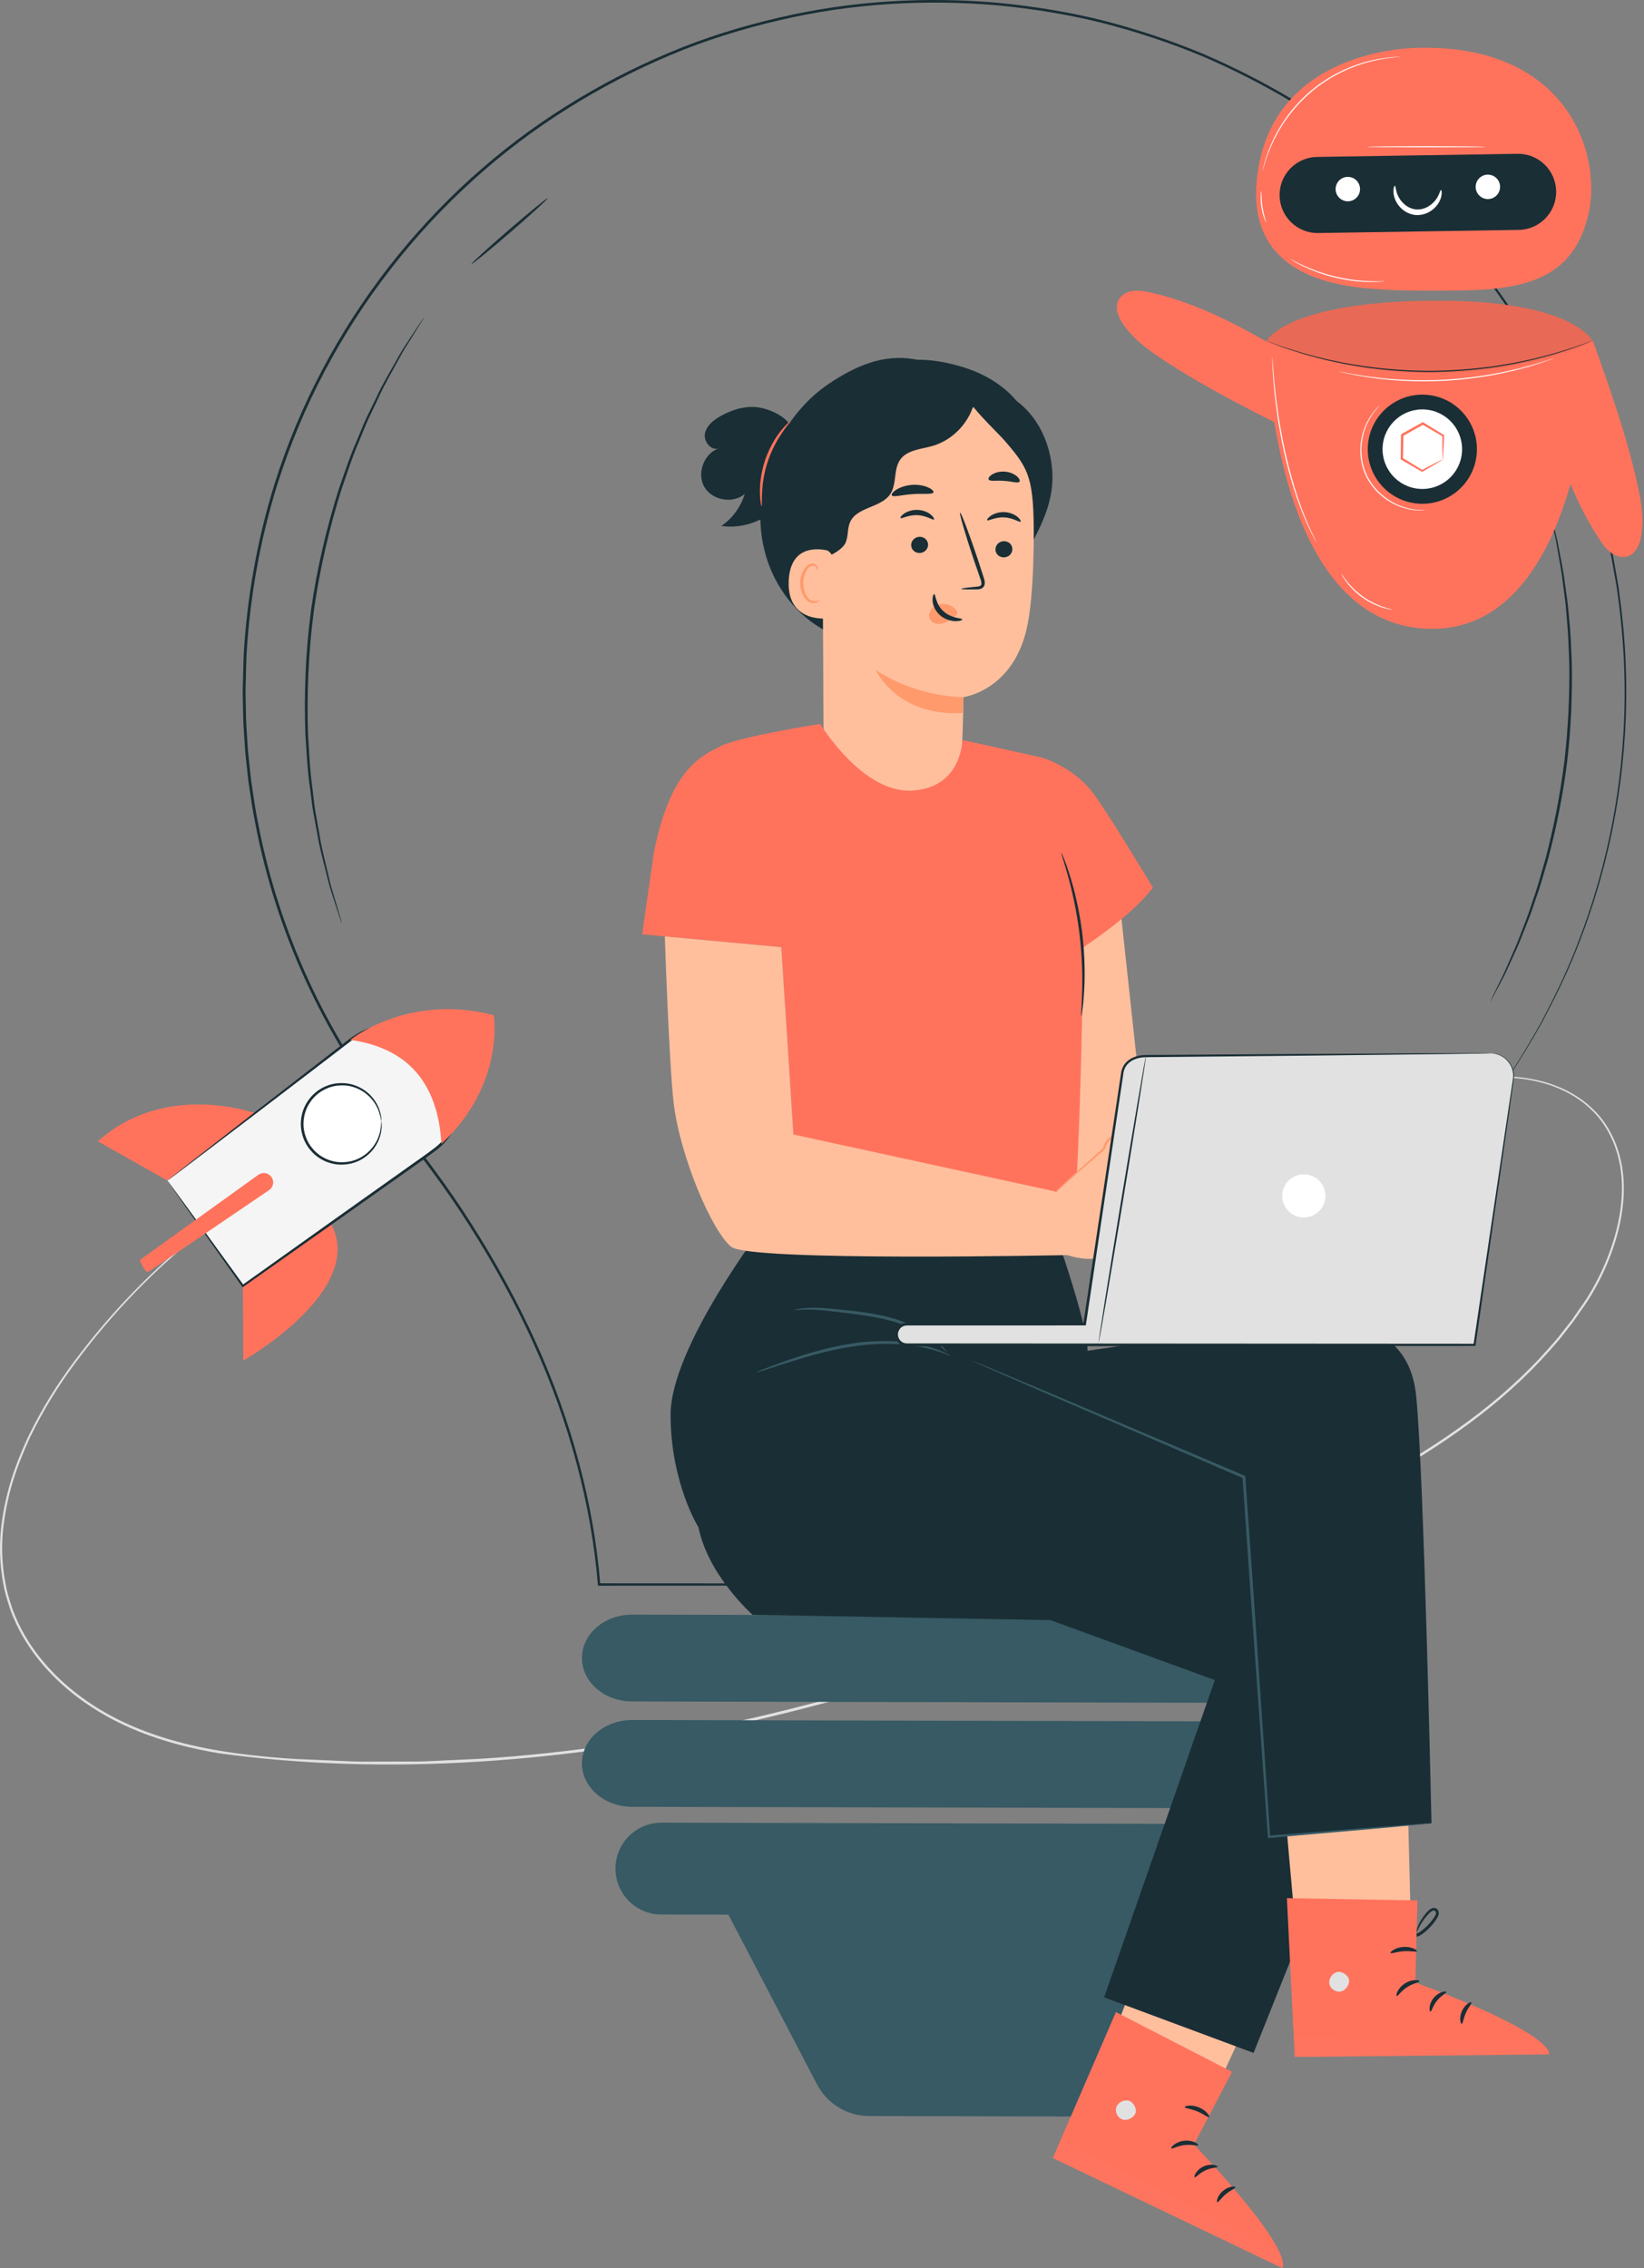 <svg width="145" height="200" viewBox="0 0 145 200" fill="none" xmlns="http://www.w3.org/2000/svg">
<rect x="0" y="0" width="145" height="200" fill="#808080" stroke="none"/>
<path d="M27.821 102.092C27.821 102.092 27.635 102.2 27.269 102.4C26.903 102.604 26.347 102.885 25.645 103.3C24.229 104.107 22.162 105.351 19.668 107.19C17.176 109.028 14.245 111.456 11.237 114.668C9.732 116.272 8.209 118.068 6.722 120.071C5.225 122.063 3.819 124.306 2.622 126.8C2.047 128.055 1.515 129.369 1.095 130.753C0.692 132.139 0.387 133.589 0.249 135.09C0.122 136.589 0.193 138.136 0.492 139.669C0.625 140.44 0.872 141.19 1.121 141.945C1.406 142.687 1.734 143.423 2.142 144.121C3.749 146.939 6.287 149.306 9.285 151.013C12.289 152.734 15.754 153.772 19.354 154.371C21.158 154.672 22.999 154.874 24.868 155.018C25.801 155.097 26.745 155.129 27.692 155.17C28.639 155.212 29.591 155.251 30.548 155.293C31.505 155.352 32.468 155.333 33.437 155.333C34.404 155.331 35.378 155.327 36.357 155.325C37.336 155.342 38.315 155.261 39.301 155.226C40.288 155.18 41.277 155.135 42.272 155.087C50.227 154.605 58.408 153.339 66.64 151.43C83.124 147.6 98.193 141.633 111.458 135.44C118.101 132.367 124.319 129.157 129.554 125.277C132.173 123.346 134.514 121.228 136.52 118.974C136.769 118.691 137.016 118.408 137.263 118.127C137.509 117.844 137.726 117.544 137.958 117.255C138.185 116.964 138.412 116.675 138.638 116.387C138.846 116.086 139.053 115.787 139.261 115.491C140.115 114.322 140.813 113.086 141.383 111.83C142.508 109.318 143.151 106.698 143.046 104.212C142.943 101.738 141.998 99.431 140.414 97.909C138.848 96.366 136.86 95.591 135.028 95.247C133.177 94.906 131.435 94.989 129.914 95.251C128.387 95.506 127.068 95.909 125.943 96.297C124.817 96.688 123.884 97.076 123.132 97.39C122.387 97.711 121.815 97.956 121.427 98.124C121.044 98.29 120.844 98.371 120.844 98.371C120.844 98.371 121.036 98.276 121.416 98.102C121.797 97.928 122.363 97.669 123.113 97.347C123.862 97.025 124.794 96.631 125.919 96.23C127.044 95.832 128.365 95.421 129.898 95.158C131.425 94.889 133.181 94.796 135.05 95.134C136.899 95.474 138.915 96.251 140.513 97.814C142.129 99.354 143.098 101.702 143.206 104.208C143.319 106.725 142.674 109.37 141.545 111.905C140.974 113.173 140.271 114.423 139.415 115.598C139.207 115.896 139 116.197 138.792 116.499C138.567 116.79 138.339 117.081 138.11 117.374C137.878 117.664 137.659 117.967 137.414 118.252C137.166 118.535 136.917 118.817 136.668 119.104C134.657 121.373 132.305 123.505 129.681 125.445C124.43 129.345 118.204 132.569 111.559 135.65C98.29 141.858 83.21 147.837 66.701 151.674C50.228 155.526 33.873 156.604 19.322 154.597C15.705 153.992 12.214 152.943 9.182 151.201C6.158 149.474 3.595 147.079 1.969 144.222C1.556 143.512 1.226 142.766 0.937 142.014C0.686 141.249 0.437 140.488 0.302 139.706C0.002 138.154 -0.068 136.587 0.063 135.073C0.205 133.558 0.514 132.096 0.923 130.7C1.346 129.305 1.886 127.986 2.468 126.724C3.674 124.221 5.092 121.972 6.599 119.978C8.095 117.973 9.627 116.177 11.138 114.575C14.162 111.363 17.109 108.942 19.613 107.115C22.119 105.286 24.195 104.053 25.621 103.26C27.047 102.461 27.821 102.092 27.821 102.092Z" fill="#E1E1E1"/>
<path d="M114.646 159.454L55.74 159.318C53.3 159.312 51.324 157.593 51.328 155.481C51.332 153.367 53.316 151.658 55.758 151.664L114.664 151.8C117.106 151.806 119.08 153.525 119.076 155.637C119.07 157.749 117.088 159.46 114.646 159.454Z" fill="#375A64"/>
<path d="M114.646 150.163L55.74 150.026C53.3 150.02 51.324 148.302 51.328 146.189C51.332 144.075 53.316 142.366 55.758 142.372L114.664 142.509C117.106 142.515 119.08 144.233 119.076 146.346C119.07 148.46 117.088 150.169 114.646 150.163Z" fill="#375A64"/>
<path d="M112.277 160.843L58.342 160.718C56.105 160.712 54.289 162.522 54.285 164.757C54.279 166.991 56.087 168.809 58.324 168.813L64.243 168.827L72.063 183.794C72.957 185.507 74.727 186.581 76.659 186.585L95.933 186.63C97.885 186.634 99.672 185.547 100.566 183.812L108.234 168.928L112.259 168.937C114.494 168.943 116.311 167.136 116.315 164.899C116.319 162.664 114.512 160.849 112.277 160.843Z" fill="#375A64"/>
<path d="M130.8 98.091C130.8 98.091 130.8 98.091 130.806 98.091C130.806 98.091 130.662 98.314 130.373 98.741C130.082 99.168 129.653 99.801 129.087 100.632C128.805 101.047 128.486 101.512 128.136 102.026C127.792 102.544 127.456 103.138 127.068 103.767C126.687 104.398 126.273 105.08 125.832 105.808C125.381 106.532 124.99 107.352 124.525 108.197C124.297 108.622 124.064 109.059 123.825 109.508C123.704 109.734 123.583 109.961 123.461 110.19C123.35 110.428 123.237 110.667 123.125 110.91C122.67 111.881 122.191 112.9 121.691 113.968C121.246 115.06 120.779 116.199 120.294 117.385C119.851 118.588 119.412 119.848 118.961 121.155C118.147 123.797 117.334 126.655 116.756 129.76C116.185 132.857 115.74 136.198 115.797 139.714L115.799 139.793H115.722C98.624 139.801 77.263 139.813 52.839 139.825H52.74L52.733 139.726C52.155 132.711 50.233 125.461 47.058 118.465C45.476 114.965 43.597 111.523 41.467 108.171C40.403 106.494 39.274 104.841 38.069 103.225C36.891 101.593 35.558 100.06 34.25 98.478L34.092 98.286H34.343L34.25 98.478C28.592 91.212 24.372 82.314 22.52 72.625C22.265 71.419 22.107 70.192 21.919 68.966C21.842 68.351 21.785 67.732 21.715 67.115L21.62 66.186L21.561 65.252C21.528 64.629 21.47 64.006 21.454 63.381C21.441 62.756 21.429 62.129 21.415 61.502C21.387 60.875 21.435 60.246 21.441 59.617C21.46 58.989 21.464 58.358 21.496 57.727C21.787 52.687 22.675 47.622 24.203 42.708C28.62 28.638 38.139 16.732 49.902 9.388C52.835 7.539 55.899 5.953 59.04 4.638C62.178 3.313 65.414 2.32 68.661 1.565C75.162 0.038 81.768 -0.31 88.112 0.255C91.283 0.57 94.396 1.076 97.408 1.839C100.414 2.619 103.325 3.59 106.114 4.749C108.889 5.941 111.541 7.3 114.055 8.803C116.545 10.346 118.904 12.007 121.101 13.799C125.464 17.414 129.22 21.461 132.24 25.766C135.304 30.046 137.635 34.567 139.372 39.059C139.839 40.17 140.175 41.313 140.562 42.423C140.928 43.54 141.211 44.668 141.533 45.765C141.785 46.883 142.062 47.98 142.277 49.074C142.374 49.624 142.471 50.168 142.568 50.71C142.665 51.252 142.768 51.788 142.825 52.327C143.426 56.625 143.557 60.735 143.329 64.554C142.884 72.206 141.075 78.637 139.083 83.627C138.094 86.133 137.002 88.267 136.033 90.097C135.027 91.908 134.107 93.401 133.318 94.58C132.918 95.165 132.566 95.682 132.264 96.127C131.943 96.556 131.676 96.916 131.459 97.204C131.042 97.77 130.85 98.025 130.8 98.091C130.848 98.025 131.032 97.77 131.439 97.207C131.655 96.91 131.92 96.544 132.238 96.107C132.539 95.66 132.887 95.142 133.28 94.556C134.06 93.376 134.973 91.878 135.972 90.065C136.933 88.233 138.015 86.099 138.996 83.594C140.97 78.606 142.764 72.184 143.193 64.548C143.414 60.739 143.276 56.637 142.671 52.351C142.613 51.813 142.508 51.277 142.412 50.737C142.315 50.197 142.218 49.654 142.119 49.106C141.901 48.014 141.624 46.92 141.373 45.807C141.051 44.711 140.766 43.588 140.4 42.474C140.013 41.369 139.676 40.227 139.208 39.12C137.469 34.644 135.141 30.139 132.082 25.875C129.066 21.583 125.32 17.555 120.969 13.955C118.777 12.173 116.424 10.518 113.942 8.983C111.436 7.488 108.792 6.135 106.027 4.948C103.248 3.795 100.347 2.83 97.35 2.055C94.35 1.298 91.247 0.793 88.089 0.481C81.768 -0.079 75.186 0.269 68.713 1.792C65.479 2.547 62.255 3.536 59.13 4.857C56.004 6.171 52.954 7.751 50.033 9.594C38.317 16.91 28.837 28.77 24.441 42.781C22.918 47.676 22.034 52.719 21.743 57.74C21.712 58.367 21.708 58.996 21.688 59.623C21.682 60.25 21.634 60.875 21.662 61.5C21.676 62.125 21.688 62.75 21.702 63.373C21.718 63.996 21.775 64.617 21.808 65.236L21.868 66.166L21.963 67.091C22.03 67.706 22.087 68.323 22.164 68.936C22.35 70.157 22.509 71.379 22.762 72.58C24.605 82.229 28.804 91.093 34.438 98.334L34.589 98.526H34.345L34.44 98.334C35.736 99.904 37.073 101.443 38.259 103.084C39.466 104.706 40.599 106.363 41.663 108.047C43.797 111.409 45.68 114.86 47.264 118.372C50.446 125.389 52.371 132.668 52.946 139.71L52.839 139.611C77.263 139.623 98.624 139.635 115.722 139.643L115.647 139.722C115.593 136.178 116.046 132.84 116.624 129.735C117.209 126.625 118.028 123.764 118.851 121.119C119.306 119.81 119.747 118.55 120.194 117.346C120.682 116.159 121.151 115.018 121.6 113.926C122.104 112.858 122.585 111.84 123.043 110.869C123.158 110.626 123.271 110.386 123.384 110.151C123.508 109.919 123.629 109.692 123.75 109.469C123.991 109.02 124.226 108.582 124.456 108.159C124.924 107.317 125.32 106.496 125.773 105.772C126.218 105.044 126.633 104.364 127.019 103.733C127.408 103.106 127.749 102.515 128.095 101.999C128.449 101.486 128.769 101.024 129.054 100.608C129.625 99.784 130.063 99.155 130.357 98.729C130.652 98.306 130.808 98.091 130.808 98.091C130.8 98.091 130.8 98.091 130.8 98.091Z" fill="#1A2E35"/>
<path d="M30.145 81.426C30.141 81.428 30.123 81.382 30.09 81.291C30.054 81.189 30.009 81.056 29.953 80.89C29.832 80.52 29.664 80 29.449 79.341C29.34 79.003 29.221 78.627 29.091 78.22C28.972 77.807 28.867 77.35 28.743 76.863C28.507 75.886 28.187 74.785 27.985 73.533C27.871 72.91 27.748 72.259 27.623 71.579C27.503 70.898 27.439 70.18 27.338 69.445C27.117 67.971 27.044 66.381 26.933 64.71C26.816 61.366 26.927 57.675 27.427 53.84C27.968 50.01 28.844 46.424 29.848 43.23C30.4 41.65 30.895 40.135 31.502 38.774C31.794 38.09 32.048 37.415 32.346 36.792C32.649 36.171 32.94 35.576 33.216 35.006C33.742 33.853 34.348 32.878 34.834 31.998C35.085 31.563 35.307 31.15 35.532 30.784C35.768 30.424 35.981 30.096 36.177 29.799C36.559 29.219 36.861 28.765 37.075 28.44C37.174 28.296 37.253 28.181 37.314 28.09C37.37 28.013 37.399 27.973 37.403 27.975C37.407 27.977 37.383 28.021 37.336 28.104C37.281 28.197 37.208 28.317 37.118 28.468C36.913 28.798 36.626 29.261 36.26 29.85C36.072 30.151 35.863 30.483 35.635 30.845C35.416 31.215 35.2 31.628 34.957 32.067C34.482 32.951 33.891 33.93 33.377 35.083C33.104 35.653 32.819 36.25 32.524 36.871C32.231 37.494 31.984 38.169 31.695 38.853C31.098 40.214 30.614 41.725 30.07 43.301C29.081 46.487 28.215 50.059 27.677 53.876C27.178 57.695 27.062 61.37 27.165 64.702C27.269 66.367 27.335 67.952 27.546 69.421C27.641 70.157 27.701 70.873 27.815 71.551C27.936 72.23 28.05 72.88 28.161 73.501C28.351 74.751 28.66 75.851 28.881 76.83C29 77.316 29.097 77.773 29.209 78.188C29.332 78.598 29.445 78.974 29.546 79.314C29.741 79.978 29.894 80.502 30.005 80.874C30.052 81.042 30.09 81.177 30.117 81.282C30.139 81.377 30.149 81.424 30.145 81.426Z" fill="#1A2E35"/>
<path d="M48.291 17.491C48.337 17.543 46.871 18.88 45.022 20.476C43.171 22.074 41.634 23.326 41.591 23.274C41.545 23.223 43.011 21.886 44.86 20.29C46.711 18.692 48.246 17.438 48.291 17.491Z" fill="#1A2E35"/>
<path d="M131.45 88.32C131.446 88.319 131.46 88.281 131.491 88.212C131.529 88.129 131.576 88.028 131.634 87.905C131.772 87.62 131.962 87.229 132.199 86.736C132.324 86.481 132.462 86.2 132.613 85.894C132.757 85.583 132.902 85.239 133.064 84.873C133.378 84.138 133.772 83.315 134.116 82.368C134.298 81.897 134.488 81.404 134.685 80.892C134.881 80.378 135.047 79.83 135.239 79.27C135.639 78.155 135.965 76.933 136.333 75.651C137.001 73.074 137.595 70.202 137.976 67.153C138.332 64.099 138.443 61.168 138.408 58.506C138.356 57.175 138.33 55.909 138.208 54.73C138.154 54.141 138.125 53.569 138.056 53.024C137.986 52.48 137.919 51.956 137.854 51.455C137.745 50.453 137.559 49.56 137.429 48.769C137.357 48.376 137.302 48.006 137.235 47.67C137.162 47.338 137.094 47.031 137.033 46.754C136.918 46.218 136.827 45.795 136.762 45.484C136.736 45.35 136.715 45.241 136.697 45.152C136.683 45.077 136.679 45.037 136.683 45.037C136.687 45.035 136.701 45.073 136.721 45.146C136.744 45.233 136.774 45.34 136.81 45.472C136.887 45.781 136.994 46.202 137.126 46.734C137.193 47.011 137.268 47.316 137.35 47.648C137.423 47.984 137.488 48.352 137.565 48.746C137.709 49.535 137.907 50.429 138.026 51.431C138.095 51.932 138.168 52.456 138.243 53.002C138.317 53.548 138.352 54.121 138.41 54.713C138.54 55.895 138.574 57.165 138.633 58.5C138.681 61.172 138.578 64.115 138.22 67.182C137.836 70.244 137.235 73.125 136.551 75.71C136.177 76.994 135.84 78.218 135.431 79.336C135.233 79.895 135.063 80.445 134.862 80.957C134.658 81.47 134.462 81.962 134.276 82.431C133.92 83.376 133.515 84.197 133.186 84.931C133.018 85.294 132.868 85.637 132.716 85.945C132.557 86.248 132.413 86.527 132.281 86.78C132.023 87.264 131.822 87.648 131.671 87.929C131.606 88.048 131.553 88.144 131.507 88.225C131.476 88.289 131.454 88.323 131.45 88.32Z" fill="#1A2E35"/>
<path d="M111.758 30.155C108.508 28.294 105.11 26.599 101.456 25.788C100.943 25.675 100.415 25.578 99.895 25.657C99.377 25.736 98.863 26.021 98.633 26.494C98.321 27.143 98.623 27.922 99.021 28.523C99.899 29.85 101.216 30.817 102.543 31.695C106.174 34.102 110.077 36.064 113.971 38.02C113.476 35.252 112.505 32.868 111.758 30.155Z" fill="#FF735D"/>
<path d="M136.672 37.316C137.734 40.908 139.016 44.482 141.096 47.595C141.389 48.032 141.703 48.467 142.132 48.767C142.562 49.068 143.131 49.218 143.622 49.034C144.296 48.781 144.617 48.01 144.745 47.302C145.028 45.736 144.745 44.128 144.395 42.575C143.436 38.325 141.972 34.209 140.513 30.105C138.954 32.445 138.009 34.84 136.672 37.316Z" fill="#FF735D"/>
<path d="M111.707 30.082C111.707 30.082 111.962 54.956 125.921 55.442C139.88 55.929 140.465 30.26 140.465 30.082C140.465 30.082 138.816 26.371 126.087 26.518C113.356 26.662 111.707 30.082 111.707 30.082Z" fill="#FF735D"/>
<path d="M130.25 39.961C130.056 42.611 127.75 44.604 125.1 44.41C122.449 44.217 120.456 41.911 120.65 39.26C120.844 36.61 123.15 34.617 125.8 34.81C128.452 35.002 130.444 37.308 130.25 39.961Z" fill="#1A2E35"/>
<path d="M128.946 39.864C128.806 41.796 127.125 43.248 125.193 43.105C123.26 42.965 121.809 41.284 121.951 39.351C122.091 37.419 123.773 35.968 125.705 36.11C127.637 36.252 129.089 37.933 128.946 39.864Z" fill="white"/>
<path d="M127.257 40.502C127.243 40.495 127.233 40.287 127.226 39.925C127.218 39.563 127.21 39.045 127.21 38.414L127.249 38.483C126.723 38.177 126.112 37.821 125.446 37.431L125.546 37.433C124.981 37.751 124.366 38.096 123.725 38.456C123.676 38.538 123.792 38.345 123.78 38.364V38.367V38.368V38.372V38.38V38.398V38.432L123.778 38.501L123.776 38.637L123.772 38.908C123.768 39.088 123.766 39.264 123.765 39.44C123.759 39.788 123.751 40.127 123.745 40.453L123.695 40.366C124.354 40.769 124.955 41.135 125.477 41.456L125.398 41.454C125.954 41.155 126.413 40.916 126.737 40.752C127.055 40.584 127.243 40.495 127.257 40.502C127.271 40.51 127.109 40.615 126.802 40.803C126.496 40.991 126.041 41.26 125.473 41.588L125.434 41.61L125.392 41.586C124.864 41.278 124.255 40.924 123.589 40.534L123.539 40.504V40.445C123.543 40.119 123.545 39.781 123.549 39.432C123.551 39.258 123.553 39.08 123.555 38.901L123.559 38.63L123.561 38.493L123.563 38.424V38.39V38.372V38.364V38.361V38.359V38.357C123.551 38.376 123.668 38.182 123.618 38.264C124.261 37.908 124.876 37.566 125.446 37.251L125.497 37.223L125.546 37.253C126.205 37.657 126.81 38.024 127.328 38.343L127.368 38.367L127.366 38.412C127.346 39.069 127.324 39.597 127.305 39.955C127.287 40.319 127.271 40.51 127.257 40.502Z" fill="#FF735D"/>
<path d="M111.652 30.06C111.652 30.058 111.678 30.066 111.726 30.082C111.777 30.099 111.848 30.123 111.937 30.153C112.127 30.22 112.398 30.315 112.746 30.438C112.922 30.501 113.116 30.57 113.329 30.645C113.545 30.716 113.78 30.784 114.034 30.863C114.54 31.013 115.111 31.209 115.758 31.361C116.081 31.444 116.419 31.531 116.771 31.62C117.123 31.709 117.495 31.775 117.878 31.858C118.642 32.034 119.468 32.152 120.337 32.293C122.079 32.53 124.009 32.692 126.04 32.7C128.072 32.692 130.004 32.53 131.746 32.293C132.615 32.152 133.443 32.034 134.207 31.858C134.588 31.775 134.962 31.709 135.314 31.62C135.666 31.529 136.004 31.444 136.327 31.361C136.975 31.209 137.545 31.013 138.051 30.863C138.304 30.784 138.54 30.716 138.755 30.645C138.969 30.57 139.163 30.499 139.339 30.438C139.687 30.315 139.958 30.22 140.148 30.153C140.237 30.123 140.308 30.099 140.359 30.082C140.407 30.066 140.433 30.058 140.433 30.06C140.433 30.062 140.409 30.072 140.363 30.092C140.312 30.111 140.243 30.139 140.156 30.173C139.968 30.244 139.697 30.345 139.353 30.475C139.177 30.541 138.983 30.614 138.771 30.691C138.558 30.766 138.32 30.835 138.069 30.916C137.563 31.073 136.993 31.272 136.345 31.428C136.022 31.514 135.684 31.603 135.332 31.695C134.98 31.787 134.606 31.854 134.224 31.939C133.461 32.119 132.63 32.239 131.76 32.384C130.014 32.625 128.078 32.791 126.04 32.799C124.005 32.791 122.069 32.625 120.323 32.382C119.453 32.239 118.624 32.117 117.861 31.937C117.479 31.852 117.105 31.785 116.753 31.694C116.401 31.601 116.063 31.512 115.74 31.427C115.092 31.27 114.522 31.071 114.016 30.914C113.765 30.833 113.527 30.762 113.314 30.689C113.102 30.61 112.908 30.537 112.732 30.471C112.388 30.341 112.117 30.24 111.929 30.169C111.842 30.135 111.773 30.107 111.722 30.088C111.676 30.072 111.652 30.062 111.652 30.06Z" fill="#1A2E35"/>
<g opacity="0.3">
<path opacity="0.3" d="M111.707 30.082C111.707 30.082 113.356 26.662 126.085 26.518C138.816 26.373 140.463 30.082 140.463 30.082C140.463 30.082 127.624 36.414 111.707 30.082Z" fill="black"/>
</g>
<path d="M116.085 47.782C116.083 47.782 116.075 47.771 116.062 47.747C116.044 47.717 116.024 47.68 116 47.634C115.943 47.527 115.868 47.383 115.771 47.199C115.721 47.104 115.666 46.997 115.607 46.883C115.551 46.764 115.492 46.636 115.429 46.499C115.3 46.224 115.154 45.91 115.013 45.556C114.94 45.378 114.865 45.194 114.786 45C114.713 44.804 114.638 44.6 114.561 44.389C114.398 43.969 114.26 43.509 114.098 43.03C113.801 42.063 113.508 40.991 113.253 39.852C113.002 38.713 112.81 37.617 112.66 36.618C112.519 35.617 112.409 34.714 112.349 33.952C112.312 33.572 112.29 33.226 112.27 32.924C112.249 32.621 112.235 32.36 112.229 32.147C112.223 31.939 112.217 31.775 112.213 31.654C112.213 31.603 112.211 31.561 112.211 31.525C112.211 31.496 112.213 31.482 112.213 31.482C112.215 31.482 112.217 31.496 112.221 31.525C112.225 31.561 112.229 31.603 112.233 31.652C112.241 31.773 112.252 31.937 112.268 32.142C112.28 32.356 112.3 32.615 112.328 32.918C112.351 33.22 112.379 33.565 112.421 33.944C112.49 34.704 112.608 35.605 112.753 36.604C112.909 37.601 113.103 38.693 113.352 39.83C113.607 40.965 113.896 42.037 114.187 43.002C114.347 43.481 114.481 43.94 114.64 44.359C114.715 44.571 114.788 44.774 114.859 44.97C114.936 45.164 115.009 45.35 115.081 45.526C115.217 45.882 115.358 46.196 115.482 46.473C115.543 46.612 115.601 46.74 115.652 46.859C115.71 46.976 115.761 47.082 115.808 47.177C115.897 47.363 115.969 47.512 116.022 47.62C116.044 47.668 116.062 47.705 116.075 47.737C116.081 47.769 116.087 47.782 116.085 47.782Z" fill="white"/>
<path d="M122.813 53.763C122.811 53.769 122.733 53.759 122.591 53.736C122.449 53.714 122.245 53.666 121.998 53.593C121.75 53.522 121.462 53.411 121.151 53.269C120.843 53.12 120.514 52.937 120.192 52.711C119.87 52.482 119.585 52.236 119.342 51.997C119.102 51.754 118.901 51.52 118.75 51.311C118.598 51.103 118.483 50.927 118.414 50.8C118.343 50.674 118.307 50.605 118.313 50.601C118.329 50.591 118.487 50.868 118.806 51.267C118.962 51.469 119.166 51.694 119.407 51.932C119.65 52.165 119.933 52.404 120.249 52.63C120.568 52.852 120.89 53.035 121.193 53.186C121.497 53.332 121.778 53.447 122.021 53.526C122.502 53.69 122.814 53.745 122.813 53.763Z" fill="white"/>
<path d="M125.721 44.988C125.721 44.992 125.676 44.996 125.589 45.002C125.502 45.004 125.371 45.024 125.205 45.014C124.873 45.014 124.386 44.96 123.814 44.788C123.528 44.705 123.225 44.579 122.909 44.424C122.6 44.258 122.274 44.066 121.967 43.815C121.346 43.327 120.771 42.64 120.399 41.802C120.039 40.957 119.932 40.067 119.999 39.28C120.027 38.885 120.108 38.517 120.199 38.177C120.302 37.84 120.417 37.534 120.551 37.267C120.816 36.731 121.109 36.341 121.336 36.096C121.443 35.967 121.546 35.886 121.605 35.823C121.669 35.764 121.704 35.732 121.706 35.736C121.714 35.744 121.58 35.87 121.364 36.122C121.148 36.371 120.868 36.764 120.613 37.297C120.484 37.562 120.373 37.866 120.276 38.198C120.191 38.535 120.114 38.898 120.088 39.286C120.027 40.061 120.136 40.934 120.488 41.76C120.852 42.581 121.415 43.257 122.023 43.742C122.323 43.989 122.642 44.181 122.946 44.349C123.255 44.505 123.553 44.632 123.836 44.719C124.4 44.897 124.877 44.96 125.207 44.972C125.537 44.99 125.721 44.978 125.721 44.988Z" fill="white"/>
<path d="M125.119 4.219C125.119 4.219 112.95 4.072 111.024 14.614C109.097 25.153 119.389 25.351 122.348 25.551C123.691 25.642 126.563 25.649 129.096 25.606C134.705 25.509 138.67 24.423 140.019 19.218C140.178 18.611 140.282 17.988 140.322 17.353C140.68 11.649 136.817 3.938 125.119 4.219Z" fill="#FF735D"/>
<path d="M133.949 20.272L116.267 20.549C114.414 20.579 112.889 19.099 112.86 17.246C112.83 15.393 114.309 13.868 116.163 13.838L133.844 13.562C135.697 13.532 137.222 15.011 137.251 16.864C137.281 18.718 135.802 20.244 133.949 20.272Z" fill="#1A2E35"/>
<path d="M119.935 16.88C119.821 17.464 119.255 17.845 118.672 17.731C118.088 17.616 117.706 17.05 117.821 16.467C117.936 15.883 118.501 15.502 119.085 15.616C119.668 15.729 120.048 16.297 119.935 16.88Z" fill="white"/>
<path d="M132.287 16.682C132.172 17.266 131.607 17.648 131.023 17.533C130.44 17.418 130.058 16.852 130.173 16.269C130.287 15.686 130.853 15.304 131.436 15.419C132.02 15.533 132.402 16.099 132.287 16.682Z" fill="white"/>
<path d="M123.031 16.382C123.11 16.39 123.07 16.767 123.305 17.268C123.418 17.517 123.608 17.788 123.877 18.019C124.144 18.251 124.5 18.429 124.89 18.468C125.279 18.5 125.661 18.389 125.966 18.209C126.272 18.031 126.507 17.798 126.664 17.574C126.986 17.125 127.014 16.748 127.095 16.754C127.126 16.754 127.158 16.849 127.158 17.026C127.16 17.204 127.107 17.464 126.962 17.754C126.818 18.043 126.567 18.354 126.207 18.595C125.849 18.836 125.364 19.002 124.844 18.959C124.324 18.905 123.877 18.656 123.57 18.354C123.26 18.049 123.068 17.699 122.979 17.389C122.888 17.078 122.884 16.813 122.918 16.637C122.949 16.465 122.999 16.378 123.031 16.382Z" fill="white"/>
<path d="M123.579 5.008C123.579 5.01 123.565 5.012 123.535 5.016C123.5 5.02 123.458 5.024 123.407 5.027C123.294 5.039 123.126 5.043 122.912 5.069C122.483 5.109 121.866 5.192 121.116 5.368C120.367 5.542 119.491 5.821 118.569 6.248C117.647 6.673 116.686 7.256 115.778 8C114.877 8.75 114.121 9.584 113.528 10.407C112.932 11.232 112.491 12.039 112.179 12.741C111.866 13.443 111.665 14.034 111.546 14.447C111.481 14.653 111.445 14.815 111.412 14.924C111.398 14.974 111.386 15.015 111.376 15.049C111.368 15.076 111.362 15.09 111.36 15.09C111.358 15.09 111.36 15.075 111.366 15.047C111.374 15.013 111.382 14.972 111.392 14.92C111.419 14.809 111.447 14.645 111.508 14.438C111.617 14.02 111.807 13.423 112.114 12.713C112.418 12.003 112.857 11.188 113.453 10.356C114.046 9.523 114.805 8.68 115.713 7.925C116.627 7.177 117.598 6.59 118.527 6.167C119.459 5.741 120.341 5.465 121.097 5.3C121.852 5.134 122.475 5.059 122.904 5.033C123.12 5.014 123.288 5.016 123.401 5.012C123.452 5.012 123.496 5.01 123.529 5.01C123.565 5.004 123.579 5.006 123.579 5.008Z" fill="white"/>
<path d="M111.672 19.608C111.66 19.611 111.587 19.471 111.5 19.23C111.411 18.988 111.314 18.644 111.253 18.257C111.192 17.867 111.18 17.511 111.192 17.254C111.202 16.997 111.227 16.839 111.241 16.841C111.273 16.843 111.229 17.476 111.352 18.241C111.467 19.008 111.7 19.598 111.672 19.608Z" fill="white"/>
<path d="M131.028 12.944C131.028 12.972 128.698 12.994 125.826 12.994C122.953 12.994 120.625 12.972 120.625 12.944C120.625 12.917 122.953 12.895 125.826 12.895C128.698 12.895 131.028 12.917 131.028 12.944Z" fill="white"/>
<path d="M122.149 24.803C122.149 24.807 122.119 24.811 122.062 24.817C121.993 24.823 121.91 24.831 121.809 24.839C121.698 24.849 121.564 24.857 121.407 24.858C121.251 24.862 121.071 24.87 120.873 24.864C120.478 24.864 120.007 24.837 119.485 24.781C118.965 24.72 118.395 24.629 117.808 24.493C117.221 24.352 116.669 24.18 116.176 24.002C115.686 23.818 115.253 23.632 114.897 23.458C114.717 23.375 114.56 23.288 114.422 23.215C114.282 23.142 114.165 23.075 114.072 23.017C113.985 22.964 113.914 22.92 113.854 22.885C113.805 22.853 113.781 22.835 113.781 22.833C113.783 22.831 113.811 22.843 113.864 22.869C113.926 22.901 114.001 22.94 114.09 22.985C114.187 23.037 114.305 23.1 114.448 23.168C114.588 23.235 114.746 23.32 114.926 23.397C115.282 23.563 115.717 23.743 116.206 23.919C116.696 24.091 117.244 24.259 117.83 24.398C118.415 24.534 118.979 24.627 119.495 24.692C120.011 24.752 120.48 24.787 120.873 24.797C121.071 24.807 121.249 24.803 121.405 24.805C121.562 24.807 121.696 24.805 121.807 24.801C121.908 24.799 121.991 24.799 122.06 24.797C122.119 24.799 122.149 24.801 122.149 24.803Z" fill="white"/>
<path d="M137.033 31.601C137.033 31.603 137.019 31.608 136.987 31.62C136.951 31.634 136.906 31.65 136.851 31.672C136.722 31.717 136.546 31.781 136.323 31.86C136.093 31.943 135.812 32.038 135.48 32.137C135.15 32.236 134.776 32.36 134.353 32.465C134.143 32.52 133.922 32.58 133.692 32.639C133.463 32.698 133.219 32.748 132.97 32.805C132.472 32.926 131.934 33.021 131.368 33.127C130.233 33.319 128.977 33.48 127.652 33.565C126.325 33.642 125.059 33.636 123.908 33.586C123.335 33.549 122.787 33.521 122.279 33.464C122.023 33.436 121.778 33.418 121.543 33.386C121.307 33.355 121.082 33.323 120.866 33.294C120.435 33.24 120.048 33.163 119.707 33.106C119.367 33.05 119.075 32.989 118.837 32.936C118.606 32.884 118.424 32.843 118.291 32.813C118.234 32.799 118.187 32.787 118.149 32.779C118.117 32.771 118.102 32.766 118.102 32.764C118.102 32.761 118.119 32.764 118.151 32.769C118.189 32.775 118.236 32.783 118.295 32.793C118.428 32.819 118.612 32.852 118.845 32.896C119.083 32.944 119.375 32.999 119.717 33.05C120.058 33.104 120.445 33.175 120.876 33.222C121.092 33.25 121.317 33.278 121.553 33.307C121.788 33.337 122.033 33.353 122.288 33.379C122.797 33.434 123.341 33.458 123.914 33.493C125.061 33.539 126.325 33.543 127.646 33.466C128.967 33.381 130.221 33.222 131.354 33.036C131.918 32.932 132.456 32.841 132.954 32.724C133.204 32.669 133.445 32.621 133.676 32.564C133.906 32.504 134.125 32.449 134.337 32.396C134.76 32.295 135.134 32.176 135.466 32.083C135.798 31.99 136.081 31.899 136.313 31.824C136.538 31.753 136.716 31.695 136.847 31.654C136.904 31.636 136.95 31.622 136.987 31.613C137.017 31.603 137.033 31.599 137.033 31.601Z" fill="white"/>
<path d="M21.422 113.384L21.456 119.974C21.456 119.974 32.396 113.776 29.184 107.882L21.422 113.384Z" fill="#FF735D"/>
<path d="M22.489 98.162C22.489 98.162 14.616 95.278 8.629 100.638L14.768 104.103L22.489 98.162Z" fill="#FF735D"/>
<path d="M14.766 104.103C15.015 104.429 21.421 113.386 21.421 113.386L38.154 101.526C41.076 99.455 41.6 95.328 39.288 92.592C37.179 90.099 33.483 89.703 30.894 91.695L14.766 104.103Z" fill="#F5F5F5"/>
<path d="M14.766 104.103C14.762 104.103 14.807 104.063 14.9 103.988C15.003 103.905 15.142 103.794 15.32 103.654C15.703 103.353 16.253 102.922 16.953 102.372C18.395 101.249 20.464 99.639 23.015 97.653C24.303 96.657 25.711 95.565 27.222 94.392C27.979 93.807 28.762 93.201 29.569 92.577C29.973 92.264 30.382 91.948 30.798 91.627C31.227 91.317 31.68 91.014 32.188 90.812C32.433 90.692 32.702 90.624 32.963 90.534C33.234 90.478 33.501 90.395 33.782 90.371C34.336 90.286 34.907 90.296 35.473 90.371C36.606 90.522 37.724 91.002 38.631 91.772C39.098 92.143 39.478 92.618 39.826 93.111C40.156 93.619 40.417 94.175 40.597 94.764C40.943 95.945 40.94 97.244 40.552 98.447C40.176 99.592 39.484 100.63 38.558 101.36C37.629 102.072 36.691 102.697 35.779 103.355C33.952 104.649 32.186 105.897 30.499 107.091C27.125 109.472 24.069 111.626 21.473 113.46L21.399 113.511L21.348 113.438C19.309 110.558 17.655 108.225 16.502 106.597C15.945 105.802 15.508 105.179 15.203 104.744C15.063 104.54 14.954 104.382 14.871 104.263C14.798 104.156 14.762 104.101 14.766 104.103C14.77 104.103 14.815 104.16 14.896 104.269C14.983 104.388 15.102 104.546 15.254 104.75C15.571 105.183 16.024 105.8 16.603 106.591C17.766 108.195 19.435 110.495 21.494 113.333L21.368 113.311C23.956 111.468 27.002 109.298 30.366 106.903C32.051 105.707 33.816 104.455 35.641 103.158C36.545 102.503 37.502 101.864 38.404 101.17C39.294 100.468 39.955 99.471 40.316 98.373C40.688 97.216 40.692 95.968 40.362 94.835C40.188 94.269 39.939 93.736 39.622 93.247C39.288 92.774 38.924 92.317 38.475 91.96C37.603 91.22 36.531 90.755 35.441 90.607C34.897 90.534 34.346 90.522 33.814 90.603C33.545 90.624 33.286 90.704 33.026 90.757C32.775 90.844 32.516 90.907 32.279 91.024C31.298 91.418 30.529 92.143 29.712 92.743C28.909 93.358 28.128 93.955 27.372 94.533C25.861 95.686 24.453 96.761 23.165 97.743C20.59 99.7 18.502 101.289 17.046 102.394C16.326 102.938 15.763 103.363 15.367 103.662C15.181 103.8 15.035 103.909 14.924 103.99C14.823 104.065 14.77 104.103 14.766 104.103Z" fill="#1A2E35"/>
<path d="M22.783 103.591L12.324 111.11C12.324 111.11 12.775 112.259 13.062 112.142C13.301 112.046 21.179 106.68 23.734 104.94C24.151 104.655 24.215 104.067 23.868 103.697C23.584 103.393 23.121 103.347 22.783 103.591Z" fill="#FF735D"/>
<path d="M33.633 98.87C33.758 100.796 32.296 102.459 30.37 102.584C28.444 102.709 26.78 101.247 26.656 99.321C26.531 97.394 27.993 95.731 29.919 95.606C31.847 95.482 33.511 96.944 33.633 98.87Z" fill="white"/>
<path d="M33.633 98.87C33.605 98.874 33.6 98.559 33.425 98.039C33.252 97.529 32.85 96.791 32.029 96.255C31.624 95.994 31.121 95.782 30.554 95.723C29.992 95.668 29.367 95.727 28.788 95.994C28.206 96.247 27.666 96.69 27.299 97.276C26.919 97.855 26.733 98.579 26.772 99.311C26.826 100.043 27.105 100.737 27.556 101.263C27.995 101.797 28.588 102.167 29.197 102.343C29.806 102.533 30.435 102.513 30.985 102.384C31.539 102.252 32.01 101.979 32.379 101.668C33.125 101.031 33.428 100.248 33.534 99.72C33.641 99.182 33.608 98.87 33.633 98.87C33.641 98.87 33.651 98.945 33.661 99.093C33.673 99.24 33.669 99.459 33.625 99.738C33.544 100.286 33.257 101.113 32.49 101.797C32.11 102.131 31.618 102.43 31.034 102.578C30.455 102.722 29.788 102.752 29.138 102.556C28.487 102.374 27.852 101.985 27.38 101.415C26.897 100.855 26.594 100.112 26.537 99.329C26.494 98.545 26.697 97.77 27.105 97.153C27.5 96.528 28.08 96.061 28.701 95.796C29.322 95.517 29.986 95.462 30.579 95.531C31.177 95.603 31.703 95.836 32.124 96.119C32.973 96.698 33.364 97.481 33.514 98.013C33.594 98.282 33.627 98.5 33.633 98.648C33.641 98.793 33.643 98.87 33.633 98.87Z" fill="#1A2E35"/>
<path d="M38.938 100.863C44.559 95.609 43.556 89.521 43.556 89.521C35.997 87.535 30.895 91.695 30.895 91.695C35.926 92.403 38.618 95.448 38.938 100.863Z" fill="#FF735D"/>
<path d="M98.64 78.493L100.58 96.437L112.136 100.29L112.605 105.879L96.294 104.787C96.294 104.787 91.269 104.91 90.173 98.286L89.906 80.878L98.64 78.493Z" fill="#FFBF9D"/>
<path d="M122.621 105.782C122.406 106.025 122.064 106.13 121.759 106.019C121.698 105.998 121.636 105.968 121.575 105.928C121.168 105.669 121.448 104.773 121.448 104.773L119.409 103.864C119.409 103.864 116.168 104.918 114.87 105.841C113.573 106.765 111.312 105.141 111.312 105.141L111.641 100.371L116.498 97.861C116.498 97.861 116.201 98.009 116.646 97.416C117.091 96.825 118.258 97.4 118.258 97.4C118.537 97.123 119.372 97.218 119.372 97.218L122.706 98.524C123.393 98.793 123.921 99.358 124.144 100.062L124.991 102.748C124.991 102.748 125.321 104.609 125.095 104.961C124.755 105.493 124.174 105.203 124.174 105.203C124.174 105.203 123.717 106.247 123.42 106.209C123.124 106.174 122.621 105.782 122.621 105.782Z" fill="#FFBF9D"/>
<path d="M115.814 105.309C115.818 105.315 115.902 105.28 116.06 105.206C116.238 105.127 116.469 105.025 116.758 104.896C117.369 104.637 118.273 104.277 119.43 103.937L119.378 103.933C119.986 104.21 120.67 104.52 121.41 104.856L121.36 104.748C121.309 104.92 121.275 105.094 121.263 105.278C121.253 105.46 121.259 105.661 121.37 105.853C121.429 105.948 121.528 106.021 121.617 106.057C121.706 106.106 121.805 106.142 121.912 106.154C122.123 106.178 122.341 106.122 122.519 106C122.565 105.97 122.606 105.934 122.646 105.899L122.673 105.869L122.687 105.855L122.695 105.847C122.725 105.843 122.434 105.871 122.559 105.859L122.561 105.861L122.565 105.865L122.624 105.911C122.705 105.97 122.788 106.027 122.873 106.081C122.96 106.134 123.049 106.185 123.146 106.231C123.195 106.253 123.245 106.274 123.3 106.29C123.352 106.306 123.413 106.324 123.508 106.304C123.65 106.251 123.72 106.16 123.791 106.079C123.858 105.994 123.919 105.905 123.975 105.814C124.085 105.632 124.18 105.444 124.271 105.248L124.125 105.301C124.388 105.422 124.732 105.442 124.989 105.24C125.106 105.145 125.215 105.019 125.248 104.85C125.28 104.7 125.282 104.56 125.282 104.419C125.27 103.858 125.193 103.3 125.1 102.732L125.098 102.726L125.096 102.718C124.952 102.262 124.799 101.777 124.645 101.285C124.548 100.98 124.453 100.677 124.358 100.377C124.261 100.084 124.188 99.766 124.018 99.481C123.856 99.198 123.636 98.955 123.381 98.765C123.13 98.567 122.824 98.454 122.553 98.352C121.447 97.922 120.393 97.513 119.408 97.131L119.394 97.125L119.382 97.123C119.175 97.104 118.975 97.102 118.775 97.123C118.577 97.149 118.368 97.179 118.19 97.339L118.318 97.333C117.994 97.088 117.573 96.975 117.197 97.104C116.821 97.23 116.584 97.531 116.42 97.829L116.457 97.792C115.063 98.508 113.928 99.091 113.113 99.509C112.737 99.708 112.435 99.867 112.207 99.987C112.001 100.1 111.895 100.161 111.899 100.169C111.902 100.177 112.015 100.13 112.229 100.031C112.46 99.92 112.769 99.776 113.154 99.592C113.975 99.19 115.124 98.63 116.532 97.942L116.556 97.93L116.572 97.903C116.718 97.64 116.946 97.367 117.254 97.274C117.557 97.169 117.925 97.272 118.196 97.479L118.263 97.531L118.326 97.474C118.431 97.379 118.617 97.335 118.795 97.319C118.977 97.301 119.173 97.305 119.361 97.325L119.335 97.319C120.318 97.707 121.37 98.122 122.474 98.557C122.756 98.666 123.019 98.765 123.249 98.945C123.48 99.117 123.678 99.341 123.822 99.596C123.973 99.845 124.042 100.145 124.143 100.448C124.238 100.749 124.333 101.051 124.428 101.356C124.582 101.846 124.736 102.331 124.878 102.788L124.875 102.774C124.967 103.33 125.045 103.887 125.057 104.423C125.058 104.556 125.055 104.69 125.031 104.805C125.017 104.906 124.94 104.999 124.853 105.07C124.683 105.212 124.42 105.201 124.218 105.112L124.115 105.066L124.07 105.165C123.987 105.351 123.894 105.537 123.789 105.707C123.692 105.869 123.557 106.061 123.445 106.108C123.439 106.11 123.399 106.112 123.356 106.094C123.314 106.083 123.271 106.065 123.229 106.047C123.144 106.009 123.061 105.962 122.98 105.913C122.899 105.863 122.82 105.81 122.743 105.752L122.685 105.711L122.681 105.709L122.679 105.707C122.802 105.695 122.511 105.721 122.541 105.719L122.535 105.725L122.523 105.737L122.501 105.76C122.47 105.79 122.438 105.818 122.402 105.841C122.264 105.938 122.092 105.984 121.93 105.966C121.849 105.958 121.771 105.93 121.698 105.891C121.617 105.857 121.566 105.818 121.526 105.758C121.38 105.493 121.449 105.108 121.528 104.807L121.548 104.728L121.479 104.698C120.733 104.372 120.045 104.069 119.434 103.802L119.408 103.79L119.382 103.798C118.219 104.162 117.325 104.544 116.718 104.827C116.416 104.971 116.186 105.088 116.034 105.175C115.89 105.254 115.811 105.303 115.814 105.309Z" fill="#FF9A6C"/>
<path d="M118.524 98.769C118.51 98.791 118.876 99.056 119.54 99.39C120.203 99.724 121.174 100.11 122.323 100.345L122.23 100.238C122.244 100.422 122.258 100.618 122.284 100.814C122.444 102.117 122.897 103.237 123.316 103.978C123.526 104.352 123.723 104.635 123.868 104.825C124.014 105.013 124.105 105.11 124.117 105.1C124.149 105.078 123.838 104.653 123.462 103.901C123.088 103.152 122.671 102.054 122.517 100.784C122.491 100.592 122.477 100.403 122.463 100.223L122.456 100.132L122.369 100.114C121.241 99.89 120.278 99.538 119.606 99.246C118.933 98.957 118.54 98.741 118.524 98.769Z" fill="#FF9A6C"/>
<path d="M121.255 101.637C121.197 101.633 121.17 102.641 121.595 103.79C122.01 104.943 122.681 105.697 122.722 105.655C122.78 105.614 122.216 104.823 121.815 103.709C121.405 102.6 121.326 101.631 121.255 101.637Z" fill="#FF9A6C"/>
<path d="M111 103.583C110.996 103.589 111.028 103.62 111.093 103.676C111.159 103.733 111.259 103.808 111.398 103.897C111.675 104.071 112.112 104.295 112.711 104.411C113.302 104.526 114.068 104.526 114.847 104.222C115.62 103.923 116.4 103.326 116.89 102.447L116.744 102.495C117.472 102.845 118.31 103.124 119.202 103.27C119.522 103.324 119.841 103.357 120.155 103.375C120.468 103.389 120.788 103.411 121.109 103.318C121.257 103.276 121.441 103.191 121.54 103.029C121.639 102.873 121.658 102.685 121.615 102.517C121.571 102.349 121.457 102.2 121.308 102.115C121.184 102.046 121.059 101.979 120.939 101.912C119.962 101.383 119.058 100.95 118.288 100.612C117.519 100.274 116.886 100.027 116.443 99.868C116.002 99.708 115.753 99.635 115.747 99.649C115.741 99.665 115.978 99.768 116.409 99.954C116.841 100.139 117.462 100.408 118.219 100.764C118.977 101.12 119.869 101.565 120.834 102.103C120.954 102.171 121.075 102.24 121.198 102.309C121.295 102.366 121.368 102.463 121.397 102.576C121.425 102.689 121.409 102.815 121.348 102.91C121.289 103.007 121.182 103.061 121.045 103.1C120.78 103.175 120.478 103.161 120.169 103.144C119.863 103.126 119.552 103.092 119.24 103.041C118.371 102.898 117.555 102.629 116.841 102.293L116.744 102.248L116.692 102.341C116.235 103.169 115.504 103.747 114.774 104.044C114.038 104.346 113.31 104.364 112.735 104.273C112.153 104.18 111.72 103.984 111.435 103.834C111.153 103.676 111.01 103.569 111 103.583Z" fill="#FF9A6C"/>
<path d="M124.939 170.64C124.954 170.64 124.97 170.48 124.925 170.193C124.877 169.911 124.761 169.495 124.472 169.056C124.399 168.949 124.323 168.833 124.203 168.728C124.088 168.623 123.888 168.542 123.696 168.613C123.602 168.645 123.507 168.732 123.473 168.839C123.437 168.947 123.455 169.054 123.483 169.141C123.546 169.321 123.639 169.45 123.718 169.598C123.894 169.893 124.039 170.187 124.262 170.52C124.375 170.69 124.63 170.83 124.863 170.791C125.093 170.761 125.277 170.65 125.445 170.534C125.767 170.298 126.052 170.031 126.297 169.748C126.42 169.606 126.531 169.46 126.633 169.311C126.73 169.165 126.843 169.015 126.887 168.809C126.93 168.611 126.855 168.35 126.63 168.261C126.402 168.178 126.216 168.293 126.09 168.384C125.832 168.597 125.678 168.817 125.52 169.028C125.221 169.452 125.055 169.841 124.962 170.112C124.871 170.385 124.85 170.543 124.865 170.547C124.911 170.567 125.065 169.936 125.672 169.141C125.823 168.953 126.01 168.724 126.22 168.564C126.327 168.487 126.459 168.439 126.541 168.479C126.626 168.508 126.673 168.637 126.645 168.759C126.62 168.886 126.523 169.022 126.424 169.165C126.325 169.305 126.216 169.442 126.099 169.576C125.864 169.843 125.593 170.096 125.289 170.316C125.142 170.421 124.982 170.508 124.834 170.526C124.685 170.543 124.567 170.484 124.47 170.357C124.284 170.087 124.104 169.752 123.932 169.473C123.849 169.327 123.75 169.187 123.706 169.066C123.661 168.937 123.687 168.856 123.776 168.821C123.979 168.736 124.179 168.967 124.318 169.163C124.893 169.978 124.885 170.656 124.939 170.64Z" fill="#1A2E35"/>
<path d="M113.338 171.036L107.579 183.519L98.285 179.226L104.242 163.777L113.338 171.036Z" fill="#FFBF9D"/>
<path d="M108.668 182.685L105.303 189.101C105.303 189.101 113.916 198.006 113.108 199.998L92.859 190.289L98.423 177.418L108.668 182.685Z" fill="#FF735D"/>
<path d="M99.465 185.222C99.022 185.141 98.539 185.452 98.44 185.891C98.341 186.33 98.654 186.824 99.095 186.911C99.536 187 100.127 186.644 100.177 186.197C100.226 185.75 99.829 185.191 99.378 185.21" fill="#E1E1E1"/>
<g opacity="0.6">
<g opacity="0.6">
<g opacity="0.6">
<g opacity="0.6">
<g opacity="0.6">
<g opacity="0.6">
<g opacity="0.6">
<g opacity="0.6">
<g opacity="0.6">
<g opacity="0.6">
<g opacity="0.6">
<g opacity="0.6">
<path opacity="0.6" d="M92.859 190.291L93.702 188.677L112.801 198.59C112.801 198.59 113.515 199.415 113.108 200L92.859 190.291Z" fill="white"/>
</g>
</g>
</g>
</g>
</g>
</g>
</g>
</g>
</g>
</g>
</g>
</g>
<path d="M105.68 189.156C105.628 189.253 105.114 189.061 104.475 189.146C103.835 189.213 103.378 189.522 103.307 189.439C103.226 189.376 103.655 188.855 104.43 188.766C105.203 188.671 105.745 189.077 105.68 189.156Z" fill="#1A2E35"/>
<path d="M107.381 191.053C107.357 191.159 106.849 191.122 106.313 191.379C105.769 191.62 105.469 192.032 105.372 191.98C105.271 191.951 105.48 191.339 106.153 191.033C106.823 190.72 107.425 190.958 107.381 191.053Z" fill="#1A2E35"/>
<path d="M107.37 194.174C107.271 194.152 107.37 193.592 107.882 193.171C108.393 192.748 108.962 192.758 108.964 192.86C108.982 192.969 108.541 193.115 108.126 193.466C107.702 193.808 107.473 194.211 107.37 194.174Z" fill="#1A2E35"/>
<path d="M106.647 186.686C106.562 186.757 106.174 186.403 105.597 186.172C105.025 185.93 104.499 185.909 104.489 185.8C104.465 185.701 105.066 185.539 105.743 185.82C106.419 186.092 106.732 186.63 106.647 186.686Z" fill="#1A2E35"/>
<path d="M110.565 181.02L125.746 143.027C125.746 143.027 125.404 136.544 124.211 134.497C123.017 132.45 86.854 120.508 86.854 120.508C86.854 120.508 77.641 118.291 71.5 120.508C65.359 122.725 60.753 130.403 61.606 134.667C62.458 138.931 66.378 142.388 66.378 142.388L92.652 142.855L107.147 148.143L97.385 176.119L110.565 181.02Z" fill="#1A2E35"/>
<path d="M124.067 155.058L124.409 168.801L114.175 169.05L112.699 152.56L124.067 155.058Z" fill="#FFBF9D"/>
<path d="M125.02 167.573L124.834 174.815C124.834 174.815 136.495 179.004 136.648 181.148L114.194 181.376L113.504 167.371L125.02 167.573Z" fill="#FF735D"/>
<path d="M117.883 173.914C117.449 174.036 117.155 174.529 117.26 174.966C117.364 175.405 117.863 175.709 118.298 175.593C118.733 175.478 119.107 174.898 118.952 174.473C118.798 174.05 118.195 173.724 117.799 173.941" fill="#E1E1E1"/>
<g opacity="0.6">
<g opacity="0.6">
<g opacity="0.6">
<g opacity="0.6">
<g opacity="0.6">
<g opacity="0.6">
<g opacity="0.6">
<g opacity="0.6">
<g opacity="0.6">
<g opacity="0.6">
<g opacity="0.6">
<g opacity="0.6">
<path opacity="0.6" d="M114.191 181.376L114.235 179.556L135.747 180.019C135.747 180.019 136.752 180.444 136.645 181.148L114.191 181.376Z" fill="white"/>
</g>
</g>
</g>
</g>
</g>
</g>
</g>
</g>
</g>
</g>
</g>
</g>
<path d="M125.198 174.697C125.196 174.805 124.648 174.861 124.112 175.219C123.566 175.563 123.293 176.042 123.192 175.998C123.091 175.978 123.247 175.32 123.904 174.898C124.555 174.473 125.219 174.596 125.198 174.697Z" fill="#1A2E35"/>
<path d="M127.56 175.648C127.586 175.755 127.113 175.945 126.745 176.413C126.364 176.87 126.275 177.373 126.166 177.369C126.063 177.386 125.98 176.746 126.449 176.172C126.911 175.597 127.556 175.543 127.56 175.648Z" fill="#1A2E35"/>
<path d="M128.925 178.452C128.826 178.476 128.668 177.93 128.943 177.327C129.214 176.722 129.728 176.479 129.775 176.57C129.839 176.659 129.508 176.985 129.291 177.483C129.061 177.978 129.034 178.441 128.925 178.452Z" fill="#1A2E35"/>
<path d="M124.971 172.052C124.925 172.153 124.421 172.007 123.802 172.054C123.181 172.09 122.702 172.304 122.643 172.209C122.578 172.13 123.044 171.72 123.776 171.673C124.506 171.623 125.024 171.965 124.971 172.052Z" fill="#1A2E35"/>
<path d="M118.09 116.905C118.09 116.905 124.221 116.414 124.903 123.068C125.586 129.721 126.256 160.767 126.256 160.767L111.927 161.962L109.71 130.233L86.852 120.51C86.852 120.51 113.996 116.052 118.09 116.905Z" fill="#1A2E35"/>
<path d="M92.818 107.928C92.818 107.928 96.54 118.362 95.83 119.525C95.122 120.688 85.551 125.472 85.551 125.472L61.605 134.669C61.605 134.669 59.145 130.757 59.145 124.747C59.145 118.738 67.473 107.928 67.473 107.928H92.818Z" fill="#1A2E35"/>
<path d="M85.719 119.976C85.717 119.98 85.754 120 85.832 120.038C85.919 120.077 86.031 120.131 86.172 120.196C86.488 120.336 86.931 120.534 87.499 120.785C88.674 121.297 90.363 122.033 92.477 122.953C96.749 124.792 102.733 127.369 109.661 130.35L109.584 130.241C109.802 133.376 110.037 136.76 110.279 140.262C110.86 148.448 111.398 155.997 111.823 161.968L111.831 162.077L111.938 162.067C116.297 161.685 119.873 161.371 122.376 161.151C123.609 161.036 124.576 160.945 125.25 160.882C125.569 160.848 125.818 160.823 126.002 160.805C126.172 160.785 126.259 160.773 126.257 160.767C126.257 160.761 126.168 160.763 125.998 160.773C125.814 160.785 125.563 160.801 125.244 160.821C124.568 160.87 123.599 160.941 122.365 161.032C119.859 161.23 116.279 161.513 111.918 161.857L112.033 161.956C111.623 155.983 111.105 148.434 110.544 140.246C110.296 136.744 110.059 133.36 109.837 130.225L109.832 130.146L109.76 130.116C102.818 127.169 96.818 124.622 92.538 122.807C90.412 121.915 88.713 121.203 87.53 120.706C86.957 120.471 86.508 120.287 86.188 120.154C86.043 120.097 85.928 120.053 85.84 120.018C85.76 119.988 85.721 119.974 85.719 119.976Z" fill="#375A64"/>
<path d="M66.676 121.021C66.682 121.038 66.921 120.971 67.348 120.837C67.823 120.682 68.428 120.489 69.152 120.255C70.673 119.773 72.783 119.1 75.186 118.73C77.589 118.36 79.81 118.475 81.363 118.809C82.923 119.132 83.819 119.577 83.839 119.527C83.845 119.514 83.629 119.391 83.216 119.213C82.804 119.033 82.187 118.813 81.404 118.626C79.84 118.238 77.579 118.092 75.147 118.465C72.716 118.839 70.602 119.545 69.093 120.075C68.337 120.342 67.732 120.574 67.315 120.738C66.895 120.904 66.67 121.005 66.676 121.021Z" fill="#375A64"/>
<path d="M70.059 115.52C70.064 115.562 70.86 115.408 72.153 115.509C72.798 115.554 73.565 115.653 74.419 115.752C75.272 115.853 76.209 115.967 77.178 116.151C79.125 116.497 80.798 117.176 81.87 117.892C82.951 118.596 83.46 119.239 83.497 119.203C83.507 119.195 83.398 119.023 83.149 118.752C82.9 118.483 82.516 118.111 81.977 117.736C80.91 116.962 79.198 116.238 77.228 115.888C76.247 115.702 75.302 115.594 74.445 115.507C73.589 115.422 72.818 115.34 72.161 115.321C71.506 115.297 70.974 115.335 70.612 115.39C70.25 115.445 70.057 115.505 70.059 115.52Z" fill="#375A64"/>
<path d="M80.636 31.674C77.881 31.205 75.458 32.267 73.134 33.82C70.81 35.372 69.06 37.718 68.049 40.322C66.985 43.068 66.726 46.155 67.545 48.983C68.364 51.811 70.3 54.343 72.925 55.676C76.508 57.495 81.093 56.86 84.299 54.438C87.505 52.013 89.338 48.004 89.492 43.987C89.599 41.22 88.936 38.388 87.39 36.09C85.843 33.794 83.377 32.077 80.636 31.674Z" fill="#1A2E35"/>
<path d="M72.8 41.044C73.203 39.99 73.047 38.813 73.205 37.696C73.557 35.236 75.539 33.264 77.831 32.305C79.963 31.413 82.568 31.607 85.137 32.437C86.897 33.007 88.556 34 89.729 35.43C91.288 37.328 91.835 40.01 91.149 42.37L78.563 40.536C77.384 41.511 76.178 42.502 74.748 43.046C74.328 43.206 73.877 43.325 73.434 43.255C72.992 43.184 72.56 42.884 72.456 42.449C72.343 41.97 72.626 41.501 72.8 41.044Z" fill="#1A2E35"/>
<path d="M85.407 35.912L74.418 38.24C73.356 38.311 72.524 39.183 72.504 40.249L72.636 64.032C72.646 65.656 73.19 67.232 74.185 68.517L75.233 69.868C77.622 72.95 82.464 72.639 84.287 69.194C84.416 68.952 84.503 68.743 84.54 68.571C84.578 68.357 84.633 68.215 84.643 68.035L84.853 65.717C84.96 63.599 84.976 61.449 84.976 61.469C84.976 61.469 89.473 60.901 90.624 55.106C91.198 52.225 91.235 47.466 91.142 43.57C91.057 40.059 88.905 35.679 85.407 35.912Z" fill="#FFBF9D"/>
<path d="M89.292 48.423C89.29 48.819 88.954 49.143 88.543 49.149C88.131 49.155 87.797 48.841 87.797 48.445C87.799 48.05 88.135 47.725 88.546 47.719C88.96 47.713 89.294 48.028 89.292 48.423Z" fill="#1A2E35"/>
<path d="M90.013 45.999C89.916 46.092 89.366 45.651 88.561 45.623C87.758 45.581 87.151 45.973 87.068 45.872C87.026 45.827 87.127 45.655 87.392 45.477C87.653 45.3 88.092 45.136 88.593 45.156C89.093 45.178 89.508 45.38 89.743 45.577C89.983 45.777 90.06 45.957 90.013 45.999Z" fill="#1A2E35"/>
<path d="M81.856 48.038C81.855 48.433 81.518 48.758 81.107 48.764C80.696 48.77 80.361 48.455 80.363 48.059C80.365 47.664 80.701 47.34 81.113 47.332C81.524 47.328 81.859 47.642 81.856 48.038Z" fill="#1A2E35"/>
<path d="M82.372 45.803C82.275 45.896 81.725 45.455 80.92 45.427C80.117 45.386 79.51 45.777 79.427 45.676C79.385 45.631 79.486 45.459 79.751 45.281C80.012 45.105 80.45 44.939 80.952 44.96C81.452 44.982 81.868 45.184 82.103 45.382C82.342 45.581 82.419 45.761 82.372 45.803Z" fill="#1A2E35"/>
<path d="M84.787 51.922C84.785 51.877 85.289 51.809 86.102 51.736C86.308 51.722 86.503 51.691 86.545 51.55C86.598 51.404 86.521 51.178 86.432 50.935C86.258 50.431 86.076 49.901 85.884 49.347C85.127 47.086 84.587 45.231 84.678 45.202C84.769 45.172 85.457 46.98 86.215 49.24C86.397 49.798 86.571 50.328 86.735 50.836C86.804 51.074 86.927 51.343 86.81 51.647C86.749 51.799 86.594 51.904 86.46 51.934C86.327 51.969 86.211 51.968 86.11 51.969C85.293 51.983 84.789 51.968 84.787 51.922Z" fill="#1A2E35"/>
<path d="M84.973 61.465C84.973 61.465 81.041 61.566 77.246 59.08C77.246 59.08 79.052 63.191 84.908 62.873L84.973 61.465Z" fill="#FF9A6C"/>
<path d="M84.371 53.848C84.096 53.455 83.597 53.225 83.091 53.259C82.741 53.283 82.381 53.437 82.158 53.714C81.934 53.989 81.875 54.392 82.057 54.671C82.262 54.986 82.713 55.073 83.101 54.98C83.489 54.885 83.829 54.645 84.153 54.406C84.242 54.339 84.335 54.27 84.392 54.177C84.45 54.084 84.468 53.959 84.402 53.878" fill="#FF9A6C"/>
<path d="M82.397 52.387C82.528 52.385 82.496 53.257 83.22 53.906C83.942 54.556 84.877 54.495 84.879 54.618C84.889 54.673 84.666 54.78 84.272 54.774C83.886 54.772 83.329 54.626 82.886 54.23C82.445 53.833 82.269 53.318 82.253 52.958C82.231 52.593 82.338 52.379 82.397 52.387Z" fill="#1A2E35"/>
<path d="M82.33 43.414C82.243 43.629 81.442 43.495 80.494 43.572C79.545 43.629 78.772 43.877 78.655 43.675C78.603 43.578 78.744 43.378 79.06 43.178C79.373 42.979 79.867 42.797 80.437 42.755C81.006 42.716 81.521 42.824 81.859 42.979C82.201 43.133 82.369 43.311 82.33 43.414Z" fill="#1A2E35"/>
<path d="M89.919 42.47C89.771 42.648 89.223 42.437 88.556 42.401C87.892 42.344 87.32 42.476 87.198 42.281C87.144 42.186 87.241 42.006 87.495 41.843C87.744 41.681 88.157 41.555 88.614 41.586C89.071 41.618 89.462 41.8 89.686 41.996C89.915 42.194 89.986 42.385 89.919 42.47Z" fill="#1A2E35"/>
<path d="M70.788 39.347C71.928 36.001 76.902 31.442 80.422 31.759L85.986 35.248C85.606 37.16 84.093 38.8 82.216 39.332C81.215 39.614 80.015 39.674 79.406 40.518C78.785 41.381 79.111 42.66 78.531 43.55C77.727 44.784 75.596 44.681 74.985 46.022C74.718 46.608 74.837 47.316 74.56 47.897C74.19 48.671 72.195 49.622 71.382 49.345C70.569 49.07 70.595 47.678 70.342 46.944C69.91 45.688 70.11 45.047 70.274 44.353C70.662 42.712 70.245 40.944 70.788 39.347Z" fill="#1A2E35"/>
<path d="M73.775 50.081C73.791 49.646 73.328 48.603 72.903 48.52C71.766 48.297 69.697 48.309 69.564 51.216C69.385 55.189 73.411 54.552 73.423 54.438C73.435 54.349 73.722 51.58 73.775 50.081Z" fill="#FFBF9D"/>
<path d="M72.281 52.877C72.263 52.863 72.21 52.923 72.091 52.97C71.975 53.018 71.777 53.045 71.573 52.956C71.16 52.782 70.838 52.1 70.851 51.384C70.857 51.022 70.948 50.682 71.091 50.401C71.225 50.116 71.423 49.92 71.636 49.893C71.848 49.853 71.993 49.988 72.036 50.1C72.084 50.215 72.056 50.292 72.076 50.3C72.085 50.31 72.165 50.237 72.139 50.073C72.125 49.994 72.084 49.897 71.995 49.816C71.903 49.735 71.765 49.687 71.617 49.697C71.31 49.705 71.022 49.974 70.865 50.281C70.693 50.587 70.582 50.971 70.575 51.378C70.563 52.179 70.94 52.948 71.506 53.14C71.783 53.225 72.02 53.152 72.145 53.063C72.269 52.972 72.293 52.885 72.281 52.877Z" fill="#FF9A6C"/>
<path d="M69.934 38.315C69.948 37.071 68.393 36.258 67.183 35.977C65.973 35.697 64.691 36.064 63.601 36.662C62.962 37.012 62.322 37.508 62.177 38.222C62.035 38.936 62.721 39.785 63.402 39.529C62.096 39.976 61.436 41.719 62.114 42.919C62.794 44.12 64.628 44.448 65.682 43.56C65.342 44.699 64.598 45.714 63.615 46.38C65.66 46.671 67.83 45.799 69.103 44.173C70.379 42.547 70.707 40.231 69.934 38.315Z" fill="#1A2E35"/>
<path d="M67.173 44.636C67.145 44.64 67.039 44.189 67.025 43.443C67.009 42.7 67.12 41.659 67.482 40.576C67.85 39.492 68.389 38.598 68.852 38.014C69.315 37.429 69.673 37.134 69.693 37.154C69.766 37.206 68.433 38.527 67.731 40.659C67.001 42.781 67.264 44.64 67.173 44.636Z" fill="#FF735D"/>
<path d="M84.828 34.045C85.194 35.663 87.652 37.738 88.732 38.997C90.791 41.4 91.198 42.199 91.179 47.573C92.152 45.718 92.895 43.898 92.82 41.806C92.745 39.711 91.974 37.615 90.518 36.108C89.062 34.599 86.901 33.745 84.828 34.045Z" fill="#1A2E35"/>
<path d="M101.684 78.262C101.684 78.262 97.4 71.12 96.212 69.676C95.096 68.322 93.66 67.522 92.703 67.103C92.169 66.87 91.609 66.71 91.036 66.611L84.875 65.246C84.875 65.246 84.863 69.451 80.459 69.71C76.054 69.971 72.344 63.834 72.344 63.834C72.344 63.834 65.228 64.936 63.523 65.81C61.82 66.686 59.145 67.797 57.671 75.172L56.637 82.385L68.909 83.52L70.083 101.755L76.169 105.994C76.169 105.994 93.041 110.38 94.119 110.669C95.197 110.96 95.555 83.52 95.555 83.52C95.555 83.52 99.89 80.718 101.684 78.262Z" fill="#FF735D"/>
<path d="M93.608 75.196C93.624 75.19 93.707 75.378 93.846 75.722C93.986 76.066 94.164 76.573 94.364 77.206C94.763 78.471 95.202 80.259 95.45 82.272C95.695 84.288 95.701 86.129 95.618 87.454C95.578 88.117 95.527 88.651 95.473 89.019C95.424 89.386 95.386 89.588 95.37 89.586C95.353 89.584 95.356 89.379 95.378 89.011C95.402 88.643 95.428 88.107 95.445 87.448C95.483 86.129 95.45 84.304 95.208 82.304C94.961 80.307 94.554 78.527 94.2 77.255C94.023 76.62 93.869 76.106 93.758 75.754C93.646 75.4 93.592 75.202 93.608 75.196Z" fill="#1A2E35"/>
<path d="M93.085 105.064L69.979 100.035L68.911 83.52L58.637 82.571C58.637 82.571 59.016 93.86 59.412 97.216C59.98 102.044 62.834 108.63 64.503 109.947C66.172 111.262 94.121 110.669 94.121 110.669L93.085 105.064Z" fill="#FFBF9D"/>
<path d="M106.201 108.058C106.039 108.381 105.701 108.59 105.341 108.559C105.27 108.553 105.195 108.539 105.117 108.513C104.607 108.349 104.655 107.309 104.655 107.309L102.206 106.909C102.206 106.909 99.022 108.962 97.889 110.323C96.755 111.684 93.866 110.582 93.866 110.582L92.863 105.363L97.371 101.287C97.371 101.287 97.094 101.53 97.404 100.766C97.715 100.003 99.131 100.292 99.131 100.292C99.35 99.914 100.276 99.779 100.276 99.779L104.229 100.234C105.044 100.327 105.772 100.786 106.211 101.478L107.882 104.125C107.882 104.125 108.764 106.029 108.624 106.472C108.41 107.141 107.702 106.992 107.702 106.992C107.702 106.992 107.509 108.244 107.178 108.288C106.85 108.337 106.201 108.058 106.201 108.058Z" fill="#FFBF9D"/>
<path d="M97.785 104.311C97.789 104.352 98.315 104.303 99.16 104.34C100.002 104.382 101.167 104.53 102.385 104.943C102.995 105.149 103.556 105.396 104.049 105.655C104.527 105.924 105.026 106.146 105.178 106.494C105.255 106.664 105.22 106.838 105.135 106.965C105.051 107.091 104.937 107.176 104.836 107.216C104.628 107.301 104.494 107.244 104.49 107.267C104.48 107.273 104.612 107.376 104.868 107.309C104.99 107.275 105.135 107.192 105.249 107.046C105.366 106.905 105.435 106.656 105.342 106.427C105.257 106.195 105.059 106.017 104.85 105.871C104.634 105.731 104.409 105.586 104.158 105.45C103.659 105.173 103.088 104.914 102.465 104.704C101.219 104.279 100.018 104.156 99.162 104.16C98.301 104.17 97.779 104.283 97.785 104.311Z" fill="#FF9A6C"/>
<path d="M97.508 106.83C97.512 106.905 99.122 106.838 101.097 106.953C103.075 107.062 104.665 107.311 104.679 107.236C104.685 107.204 104.293 107.099 103.651 106.986C103.008 106.874 102.11 106.759 101.113 106.702C100.116 106.646 99.213 106.658 98.56 106.698C97.905 106.737 97.506 106.797 97.508 106.83Z" fill="#FF9A6C"/>
<path d="M106.174 107.958C106.188 107.956 106.206 107.809 106.224 107.536C106.24 107.263 106.257 106.87 106.226 106.379C106.21 106.134 106.182 105.865 106.115 105.578C106.052 105.29 105.915 104.985 105.727 104.716C105.371 104.176 104.875 103.618 104.246 103.199C103.619 102.786 102.99 102.436 102.355 102.244C101.724 102.054 101.135 102.006 100.649 101.985C100.16 101.967 99.766 101.979 99.494 101.989C99.223 102.001 99.072 102.014 99.07 102.032C99.068 102.072 99.674 102.093 100.637 102.163C101.115 102.206 101.689 102.271 102.286 102.467C102.879 102.657 103.497 103.009 104.104 103.409C104.711 103.816 105.174 104.326 105.538 104.85C105.919 105.349 105.99 105.92 106.05 106.397C106.145 107.352 106.121 107.959 106.174 107.958Z" fill="#FF9A6C"/>
<path d="M100.465 100.786C100.465 100.824 101.056 100.84 102.002 100.948C102.911 101.087 104.367 101.154 105.196 102.408C106.094 103.549 106.857 104.625 107.191 105.509C107.545 106.387 107.514 106.994 107.565 106.988C107.579 106.988 107.603 106.84 107.589 106.569C107.577 106.298 107.519 105.905 107.359 105.446C107.055 104.514 106.297 103.397 105.393 102.25C105.164 101.961 104.913 101.688 104.624 101.472C104.335 101.253 104.001 101.124 103.695 101.035C103.072 100.859 102.498 100.808 102.019 100.768C101.058 100.707 100.465 100.755 100.465 100.786Z" fill="#FF9A6C"/>
<path d="M98.752 109.482C98.758 109.488 98.838 109.427 98.988 109.302C99.158 109.166 99.377 108.99 99.65 108.77C100.234 108.319 101.102 107.677 102.249 106.981L102.194 106.99C102.924 107.115 103.748 107.255 104.64 107.408L104.557 107.305C104.551 107.505 104.563 107.7 104.603 107.902C104.644 108.102 104.708 108.316 104.88 108.492C104.969 108.577 105.099 108.626 105.204 108.64C105.313 108.668 105.431 108.679 105.548 108.66C105.781 108.626 106.001 108.503 106.157 108.323C106.197 108.28 106.232 108.23 106.264 108.179L106.286 108.139L106.298 108.12L106.304 108.11V108.108C106.335 108.096 106.031 108.207 106.159 108.161L106.161 108.163L106.167 108.165L106.244 108.197C106.347 108.238 106.452 108.276 106.561 108.31C106.669 108.343 106.778 108.373 106.895 108.393C106.954 108.403 107.014 108.41 107.077 108.412C107.136 108.414 107.207 108.416 107.304 108.369C107.443 108.27 107.492 108.155 107.544 108.045C107.593 107.934 107.633 107.821 107.664 107.708C107.731 107.481 107.781 107.253 107.82 107.016L107.678 107.115C107.997 107.17 108.37 107.095 108.59 106.805C108.689 106.67 108.77 106.502 108.758 106.312C108.75 106.14 108.712 105.99 108.671 105.839C108.499 105.238 108.258 104.663 107.997 104.079L107.993 104.073L107.989 104.065C107.704 103.614 107.403 103.138 107.097 102.653C106.907 102.353 106.719 102.054 106.531 101.759C106.343 101.472 106.175 101.15 105.91 100.893C105.657 100.636 105.35 100.436 105.022 100.304C104.696 100.163 104.334 100.128 104.013 100.094C102.704 99.948 101.454 99.807 100.287 99.675L100.271 99.673L100.258 99.675C100.028 99.714 99.815 99.768 99.605 99.847C99.399 99.93 99.184 100.023 99.037 100.244L99.174 100.201C98.754 100.029 98.27 100.027 97.904 100.272C97.536 100.513 97.366 100.905 97.275 101.273L97.305 101.221C96.011 102.386 94.955 103.336 94.2 104.014C93.852 104.334 93.573 104.591 93.363 104.785C93.173 104.963 93.076 105.06 93.082 105.068C93.088 105.076 93.197 104.991 93.399 104.827C93.616 104.643 93.907 104.4 94.269 104.093C95.038 103.428 96.112 102.501 97.429 101.362L97.451 101.344L97.459 101.31C97.542 100.986 97.708 100.63 98.013 100.442C98.308 100.242 98.733 100.248 99.083 100.397L99.17 100.432L99.221 100.353C99.306 100.221 99.494 100.122 99.682 100.052C99.872 99.981 100.084 99.932 100.291 99.898H100.262C101.428 100.037 102.676 100.183 103.986 100.337C104.32 100.375 104.63 100.404 104.929 100.533C105.226 100.654 105.501 100.836 105.73 101.069C105.963 101.294 106.122 101.597 106.315 101.894C106.501 102.19 106.691 102.489 106.881 102.788C107.188 103.27 107.488 103.749 107.773 104.2L107.765 104.186C108.022 104.758 108.265 105.335 108.43 105.907C108.469 106.049 108.503 106.193 108.509 106.324C108.523 106.437 108.465 106.557 108.392 106.66C108.25 106.86 107.963 106.923 107.722 106.886L107.599 106.866L107.579 106.984C107.542 107.208 107.494 107.433 107.433 107.647C107.374 107.849 107.285 108.094 107.178 108.175C107.172 108.177 107.13 108.191 107.079 108.187C107.031 108.187 106.98 108.179 106.929 108.171C106.826 108.153 106.723 108.128 106.622 108.096C106.521 108.064 106.42 108.031 106.321 107.991L106.248 107.961L106.244 107.96H106.242C106.371 107.912 106.066 108.023 106.096 108.013L106.092 108.021L106.084 108.037L106.066 108.068C106.041 108.108 106.015 108.147 105.983 108.183C105.861 108.327 105.69 108.424 105.51 108.45C105.421 108.466 105.33 108.458 105.241 108.434C105.145 108.42 105.079 108.393 105.018 108.341C104.785 108.098 104.751 107.665 104.751 107.319V107.228L104.668 107.214C103.774 107.073 102.949 106.945 102.218 106.83L102.186 106.824L102.16 106.84C101.013 107.562 100.161 108.227 99.591 108.701C99.308 108.94 99.095 109.134 98.954 109.269C98.818 109.403 98.747 109.476 98.752 109.482Z" fill="#FF9A6C"/>
<path d="M131.502 92.875L101.069 93.122C100.082 93.122 99.138 93.597 98.99 94.572L95.664 116.753H79.988C79.484 116.753 79.074 117.162 79.074 117.666C79.074 118.171 79.484 118.58 79.988 118.58H95.389H98.312H130.053L133.474 95.169C133.66 93.965 132.725 92.875 131.502 92.875Z" fill="#E1E1E1"/>
<path d="M131.503 92.875C131.503 92.875 131.669 92.853 131.982 92.921C132.286 92.992 132.767 93.18 133.145 93.692C133.333 93.943 133.477 94.277 133.52 94.663C133.57 95.055 133.457 95.468 133.408 95.915C133.281 96.811 133.133 97.843 132.969 99.004C132.298 103.654 131.333 110.357 130.146 118.596L130.135 118.677H130.053C117.099 118.685 100.073 118.695 81.482 118.707C81.045 118.707 80.61 118.707 80.175 118.707C79.973 118.714 79.692 118.703 79.482 118.576C79.267 118.457 79.099 118.258 79.014 118.026C78.832 117.561 79.049 116.994 79.486 116.762C79.694 116.636 79.973 116.626 80.173 116.634H80.817C82.532 116.634 84.229 116.634 85.904 116.634C89.254 116.636 92.518 116.636 95.662 116.638L95.546 116.739C96.742 108.794 97.86 101.385 98.862 94.736C98.898 94.315 99.088 93.86 99.426 93.577C99.756 93.285 100.176 93.128 100.589 93.063C101.012 92.998 101.416 93.033 101.817 93.02C102.219 93.018 102.616 93.014 103.012 93.012C104.592 93.002 106.121 92.99 107.594 92.98C110.539 92.962 113.262 92.944 115.737 92.929C120.677 92.903 124.617 92.883 127.328 92.869C128.675 92.867 129.717 92.865 130.429 92.863C130.777 92.865 131.042 92.865 131.23 92.867C131.412 92.869 131.503 92.875 131.503 92.875C131.503 92.875 131.412 92.883 131.232 92.887C131.046 92.891 130.779 92.897 130.431 92.903C129.719 92.913 128.677 92.929 127.33 92.948C124.619 92.978 120.679 93.022 115.739 93.077C113.264 93.101 110.541 93.128 107.596 93.158C106.123 93.172 104.594 93.186 103.014 93.201C102.618 93.206 102.221 93.209 101.819 93.213C101.42 93.227 101.006 93.196 100.623 93.257C100.235 93.318 99.853 93.465 99.561 93.726C99.262 93.987 99.104 94.349 99.066 94.764C98.073 101.413 96.968 108.826 95.783 116.77L95.767 116.871H95.664C92.52 116.873 89.256 116.873 85.906 116.875C84.231 116.875 82.534 116.875 80.819 116.875H80.175C79.947 116.869 79.779 116.877 79.607 116.974C79.273 117.15 79.107 117.585 79.247 117.939C79.31 118.115 79.439 118.268 79.605 118.359C79.777 118.455 79.947 118.465 80.177 118.459C80.612 118.459 81.047 118.459 81.484 118.459C100.075 118.471 117.099 118.481 130.055 118.489L129.962 118.57C131.183 110.335 132.178 103.638 132.866 98.99C133.04 97.831 133.194 96.801 133.329 95.905C133.382 95.456 133.497 95.045 133.453 94.673C133.414 94.299 133.281 93.973 133.099 93.728C132.739 93.223 132.273 93.029 131.974 92.952C131.669 92.873 131.503 92.889 131.503 92.875Z" fill="#1A2E35"/>
<path d="M113.09 105.448C113.09 106.5 113.942 107.352 114.994 107.352C116.047 107.352 116.899 106.5 116.899 105.448C116.899 104.396 116.047 103.543 114.994 103.543C113.944 103.541 113.09 104.396 113.09 105.448Z" fill="white"/>
<path d="M96.9 118.378C96.943 118.386 97.912 112.738 99.064 105.764C100.215 98.789 101.114 93.13 101.071 93.124C101.027 93.117 100.06 98.765 98.907 105.738C97.756 112.71 96.858 118.37 96.9 118.378Z" fill="#1A2E35"/>
</svg>

